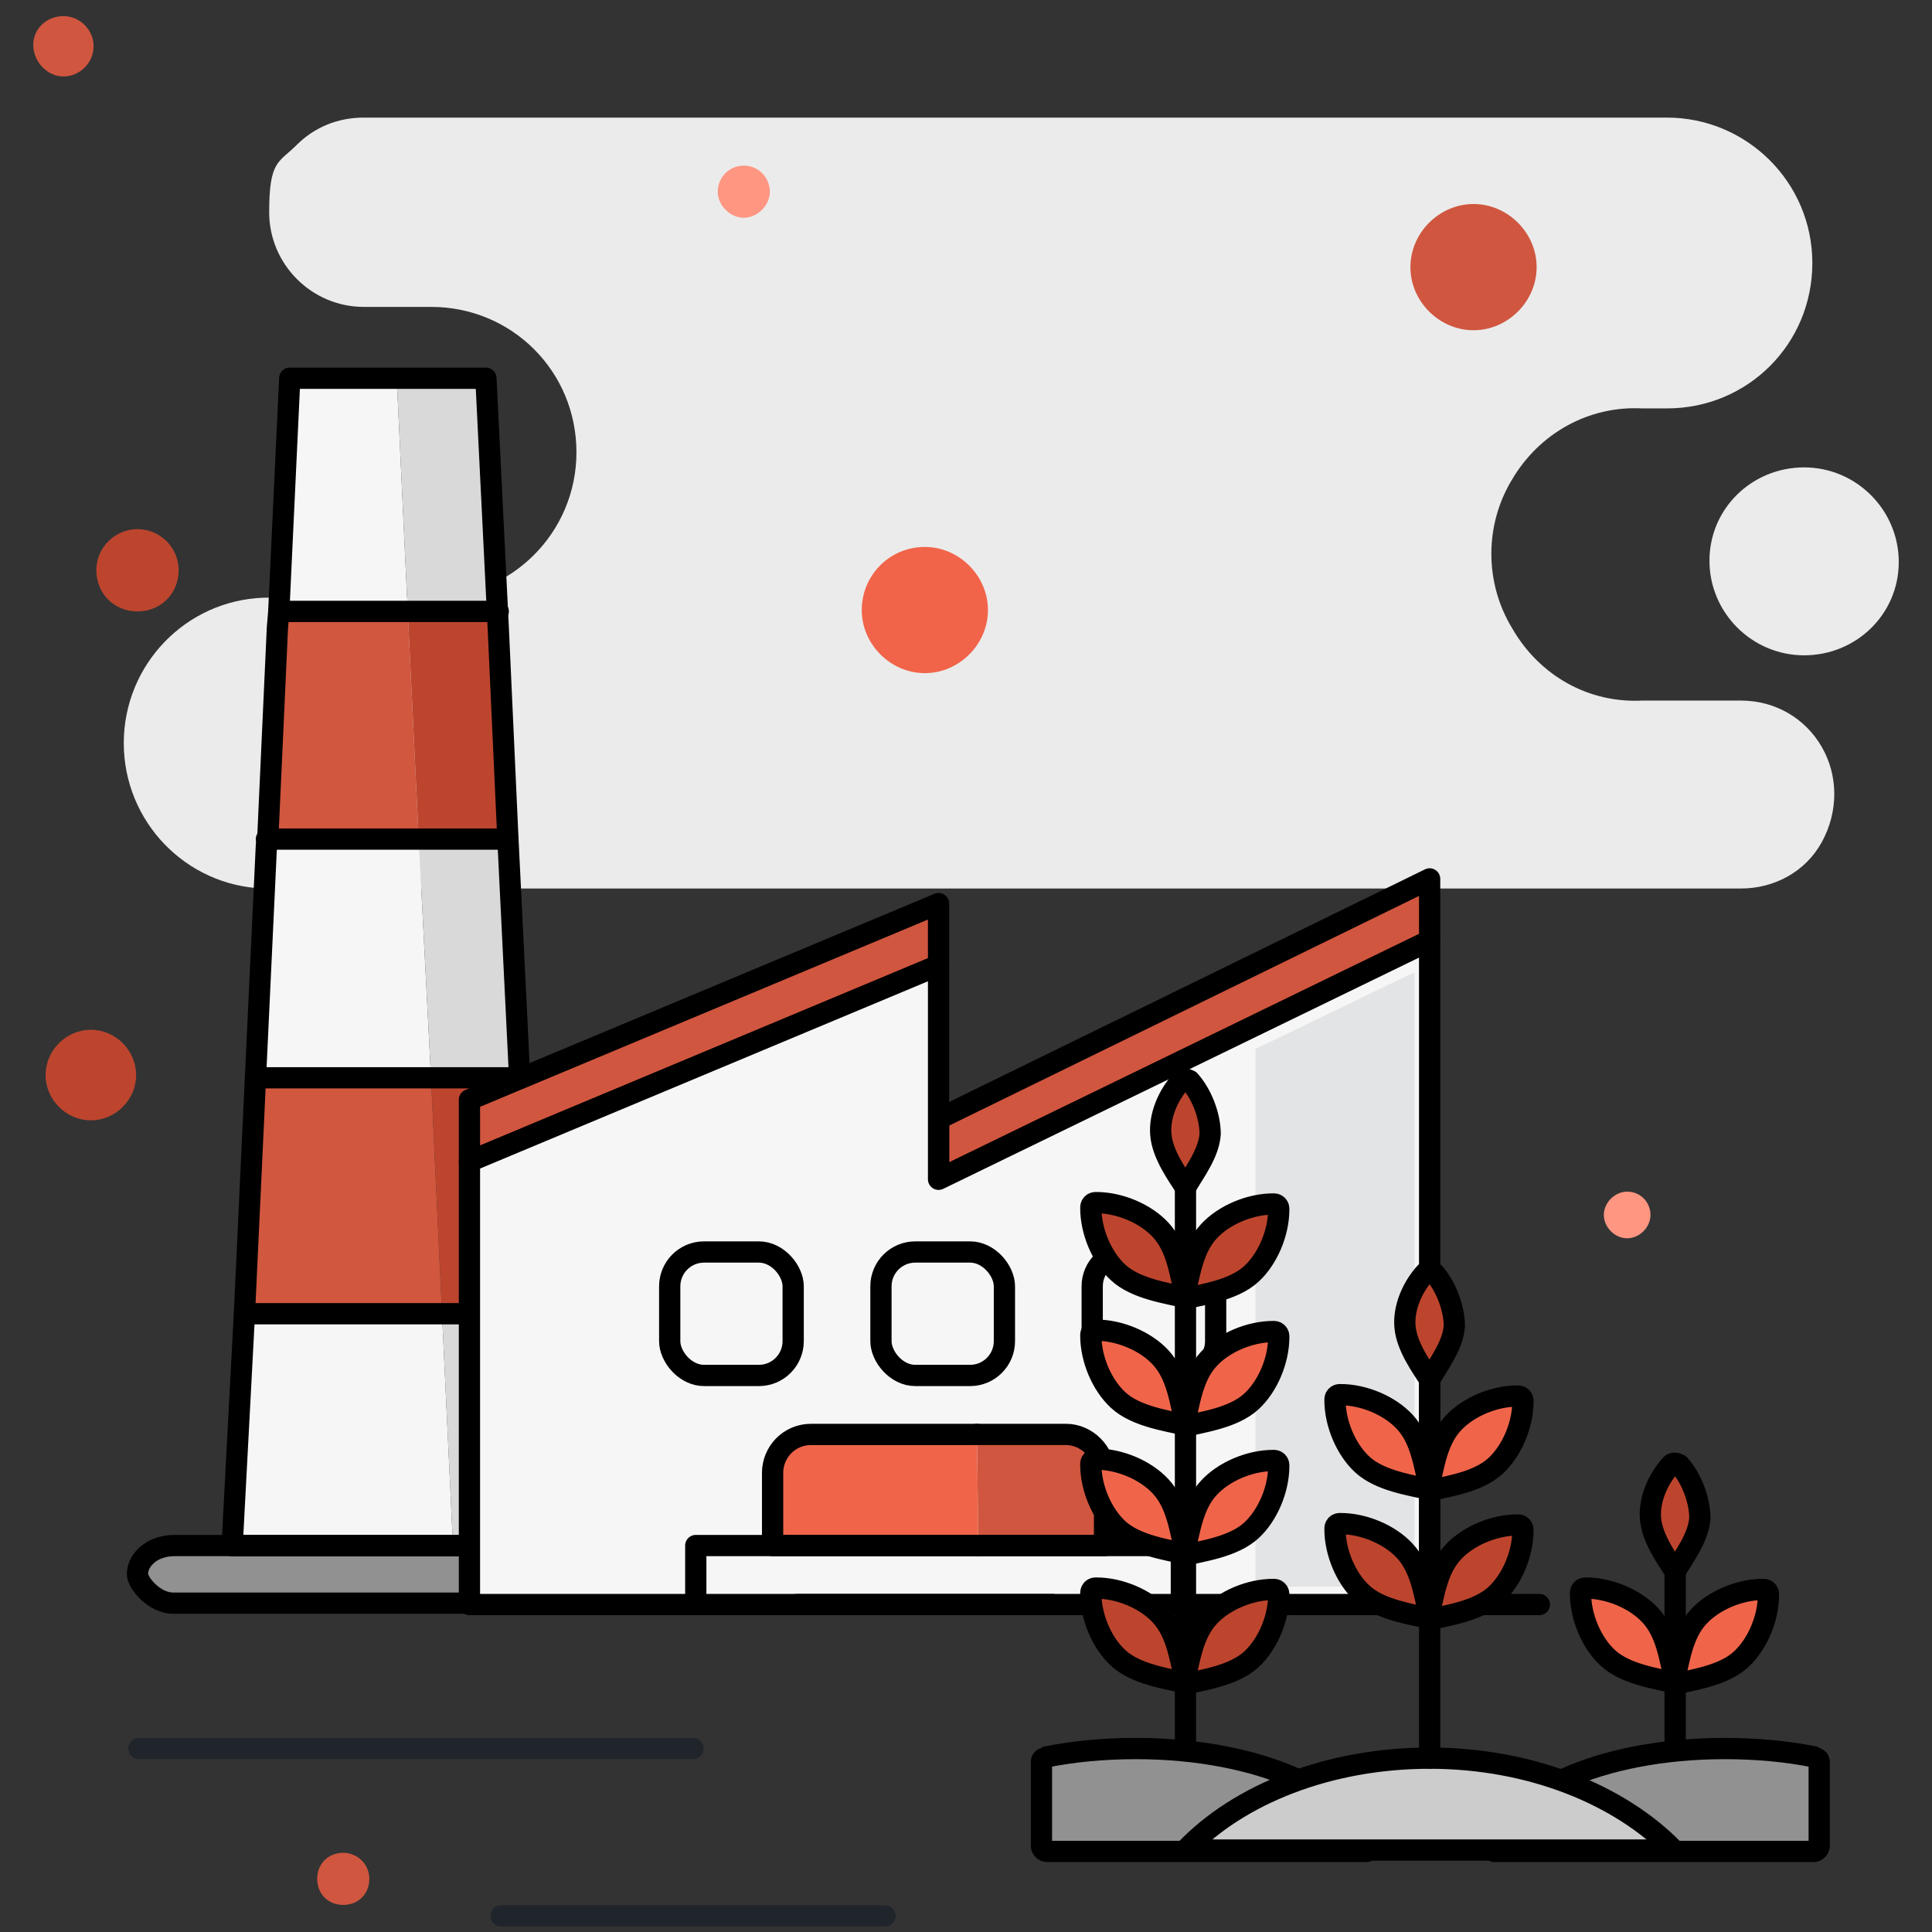 <?xml version="1.0" encoding="UTF-8"?>
<svg id="Warstwa_1" data-name="Warstwa 1" xmlns="http://www.w3.org/2000/svg" viewBox="0 0 300 300">
  <rect x="0" y="0" width="300" height="300" fill="#333333" stroke="none"/>
  <g id="Group-77">
    <g id="Fill-4">
      <path d="M255.007,108.785h15.336c5.325,0,10.011,2.769,12.567,7.242,2.556,4.473,2.556,10.011,0,14.697-2.556,4.686-7.455,7.242-12.567,7.242H40.946c-12.141-.426-21.726-10.437-21.726-22.578s9.585-22.152,21.726-22.578h25.986c12.354,0,22.578-10.011,22.578-22.578s-10.011-22.578-22.578-22.578h-10.437c-8.094,0-14.697-6.603-14.697-14.697s1.491-7.668,4.26-10.437,6.39-4.26,10.437-4.26h202.347c12.354,0,22.578,10.011,22.578,22.578s-10.011,22.578-22.578,22.578h-3.834c-8.307-.426-15.975,3.834-20.235,11.076-4.26,7.029-4.26,15.975,0,23.004,4.26,7.455,11.928,11.715,20.235,11.289" style="fill: #ebebeb; fill-rule: evenodd;"/>
    </g>
    <g id="Group-8">
      <g id="Fill-6">
        <path d="M280.141,72.576c8.094,0,14.697,6.603,14.697,14.697s-6.603,14.484-14.697,14.484-14.697-6.603-14.697-14.697,6.603-14.484,14.697-14.484" style="fill: #ebebeb; fill-rule: evenodd;"/>
      </g>
    </g>
    <g id="Fill-11">
      <path d="M143.61,84.93c5.325,0,9.798,4.473,9.798,9.798s-4.473,9.798-9.798,9.798-9.798-4.473-9.798-9.798,4.26-9.798,9.798-9.798" style="fill: #f1644a; fill-rule: evenodd;"/>
    </g>
    <g id="Fill-13">
      <path d="M115.495,25.717c2.343,0,4.047,1.917,4.047,4.047s-1.917,4.047-4.047,4.047-4.047-1.917-4.047-4.047,1.704-4.047,4.047-4.047" style="fill: #ff9682; fill-rule: evenodd;"/>
    </g>
    <g id="Fill-17">
      <path d="M228.809,31.681c5.325,0,9.798,4.473,9.798,9.798s-4.473,9.798-9.798,9.798-9.798-4.473-9.798-9.798,4.473-9.798,9.798-9.798" style="fill: #d0563f; fill-rule: evenodd;"/>
    </g>
    <g id="Fill-19">
      <path d="M21.35,82.161c3.408,0,6.39,2.769,6.39,6.39s-2.769,6.39-6.39,6.39-6.39-2.769-6.39-6.39,2.982-6.39,6.39-6.39" style="fill: #bd452e; fill-rule: evenodd;"/>
    </g>
    <g id="Fill-41">
      <path d="M252.664,185.038c2.13,0,3.621,1.704,3.621,3.621s-1.704,3.621-3.621,3.621-3.621-1.704-3.621-3.621,1.704-3.621,3.621-3.621" style="fill: #ff9682; fill-rule: evenodd;"/>
    </g>
    <g id="Fill-43">
      <path d="M53.3,287.702c2.13,0,4.047,1.704,4.047,4.047s-1.704,4.047-4.047,4.047-4.047-1.704-4.047-4.047,1.704-4.047,4.047-4.047" style="fill: #d0563f; fill-rule: evenodd;"/>
    </g>
    <g id="Fill-45">
      <path d="M14.108,159.904c3.834,0,7.029,3.195,7.029,7.029s-3.195,7.029-7.029,7.029-7.029-3.195-7.029-7.029,3.195-7.029,7.029-7.029" style="fill: #bd452e; fill-rule: evenodd;"/>
    </g>
    <g id="Fill-47">
      <path d="M9.848,2.5c2.556,0,4.686,2.13,4.686,4.686s-2.13,4.686-4.686,4.686-4.686-2.343-4.686-4.899,2.13-4.473,4.686-4.473" style="fill: #d0563f; fill-rule: evenodd;"/>
    </g>
    <line x1="21.563" y1="271.514" x2="107.614" y2="271.514" style="fill: none; stroke: #20252b; stroke-linecap: round; stroke-linejoin: round; stroke-width: 3.3px;"/>
    <line x1="77.794" y1="297.5" x2="137.433" y2="297.5" style="fill: none; stroke: #20252b; stroke-linecap: round; stroke-linejoin: round; stroke-width: 3.3px;"/>
  </g>
  <g>
    <g>
      <path d="M72.895,239.991H27.101c-1.491,0-2.982.426-4.047,1.278s-1.704,1.917-1.704,3.195,2.556,4.473,5.538,4.473h111.397" style="fill: #919191; stroke: #000; stroke-linecap: round; stroke-linejoin: round; stroke-width: 3.3px;"/>
      <g>
        <g>
          <polygon points="63.31 94.94 43.289 94.94 44.993 58.731 61.606 58.731 63.31 94.94" style="fill: #f6f6f6;"/>
          <polygon points="65.014 130.298 41.372 130.298 41.585 130.085 43.076 97.496 43.289 94.94 63.31 94.94 65.014 130.298" style="fill: #d1573f;"/>
          <polygon points="66.931 167.359 39.668 167.359 41.372 131.15 41.372 130.298 65.014 130.298 66.931 167.359" style="fill: #f6f6f6;"/>
          <polygon points="68.635 203.995 37.964 203.995 37.964 203.782 39.668 167.359 66.931 167.359 68.635 203.995" style="fill: #d1573f;"/>
          <polygon points="70.339 239.991 36.047 239.991 37.964 203.995 68.635 203.995 70.339 239.991" style="fill: #f6f6f6;"/>
          <polygon points="84.184 239.991 70.339 239.991 68.635 203.995 82.48 203.995 84.184 239.991" style="fill: #d8d9d8;"/>
          <polygon points="82.48 203.995 68.635 203.995 66.931 167.359 80.776 167.359 82.48 203.782 82.48 203.995" style="fill: #bd452e;"/>
          <polygon points="80.776 167.359 66.931 167.359 65.014 130.298 78.859 130.298 80.776 167.359" style="fill: #d8d9d8;"/>
          <polygon points="78.859 130.298 65.014 130.298 63.31 94.94 77.155 94.94 77.368 97.496 78.859 130.085 78.859 130.298" style="fill: #bd452e;"/>
          <polygon points="77.155 94.94 63.31 94.94 61.606 58.731 75.451 58.731 77.155 94.94" style="fill: #d8d9d8;"/>
          <polygon points="82.48 203.782 78.859 130.085 77.368 97.496 75.451 58.731 75.451 58.731 61.606 58.731 44.993 58.731 43.289 94.94 43.076 97.496 41.585 130.085 41.372 131.15 39.668 167.359 37.964 203.782 36.047 239.991 70.339 239.991 84.184 239.991 82.48 203.782" style="fill: none; stroke: #000; stroke-linecap: round; stroke-linejoin: round; stroke-width: 3.3px;"/>
        </g>
        <line x1="37.964" y1="203.995" x2="82.48" y2="203.995" style="fill: none; stroke: #000; stroke-linecap: round; stroke-linejoin: round; stroke-width: 3.3px;"/>
        <line x1="39.668" y1="167.359" x2="80.776" y2="167.359" style="fill: none; stroke: #000; stroke-linecap: round; stroke-linejoin: round; stroke-width: 3.3px;"/>
        <line x1="41.372" y1="130.298" x2="78.859" y2="130.298" style="fill: none; stroke: #000; stroke-linecap: round; stroke-linejoin: round; stroke-width: 3.3px;"/>
        <line x1="43.289" y1="94.94" x2="77.368" y2="94.94" style="fill: none; stroke: #000; stroke-linecap: round; stroke-linejoin: round; stroke-width: 3.3px;"/>
      </g>
      <line x1="84.184" y1="239.991" x2="36.047" y2="239.991" style="fill: none; stroke: #000; stroke-linecap: round; stroke-linejoin: round; stroke-width: 3.3px;"/>
      <polygon points="145.74 149.894 72.895 180.352 72.895 170.767 145.74 140.309 145.74 149.894" style="fill: #d0563f; stroke: #000; stroke-linecap: round; stroke-linejoin: round; stroke-width: 3.3px;"/>
      <polygon points="221.993 136.475 221.993 146.06 145.74 183.121 145.74 173.749 221.993 136.475" style="fill: #d0563f; stroke: #000; stroke-linecap: round; stroke-linejoin: round; stroke-width: 3.3px;"/>
      <polygon points="221.993 146.06 221.993 249.15 72.895 249.15 72.895 180.352 145.74 149.894 145.74 183.121 221.993 146.06" style="fill: #f6f6f6; stroke: #000; stroke-linecap: round; stroke-linejoin: round; stroke-width: 3.3px;"/>
      <polygon points="219.65 150.958 219.65 246.381 194.942 246.381 194.942 162.886 219.65 150.958" style="fill: #e3e4e5;"/>
      <rect x="103.993" y="194.41" width="19.17" height="19.17" rx="5.325" ry="5.325" style="fill: none; stroke: #000; stroke-linecap: round; stroke-linejoin: round; stroke-width: 3.3px;"/>
      <rect x="136.794" y="194.41" width="19.17" height="19.17" rx="5.325" ry="5.325" style="fill: none; stroke: #000; stroke-linecap: round; stroke-linejoin: round; stroke-width: 3.3px;"/>
      <rect x="169.596" y="194.41" width="19.17" height="19.17" rx="5.325" ry="5.325" style="fill: none; stroke: #000; stroke-linecap: round; stroke-linejoin: round; stroke-width: 3.3px;"/>
      <line x1="163.419" y1="249.15" x2="123.801" y2="249.15" style="fill: none; stroke: #000; stroke-linecap: round; stroke-linejoin: round; stroke-width: 3.3px;"/>
      <path d="M151.917,239.991h-31.949v-11.289c0-3.195,2.556-5.964,5.964-5.964h25.773" style="fill: #f0654a; stroke: #000; stroke-linecap: round; stroke-linejoin: round; stroke-width: 3.3px;"/>
      <path d="M151.704,222.738h13.845c3.195,0,5.964,2.769,5.964,5.964v11.289h-19.596" style="fill: #d0563f; stroke: #000; stroke-linecap: round; stroke-linejoin: round; stroke-width: 3.3px;"/>
      <polyline points="183.44 249.15 183.44 239.991 171.513 239.991 119.968 239.991 108.04 239.991 108.04 249.15" style="fill: none; stroke: #000; stroke-linecap: round; stroke-linejoin: round; stroke-width: 3.3px;"/>
      <line x1="221.993" y1="249.15" x2="239.032" y2="249.15" style="fill: none; stroke: #000; stroke-linecap: round; stroke-linejoin: round; stroke-width: 3.3px;"/>
    </g>
    <g>
      <path d="M260.119,261.078c-.852-3.408-1.278-7.455-3.834-10.224-2.343-2.556-6.39-4.26-10.011-4.26-.213,0-.426,0-.639.213s-.213.426-.213.639c0,3.621,1.704,7.668,4.26,10.011,2.769,2.556,7.668,3.195,10.224,3.834h0c.852-3.408,1.278-7.455,3.834-10.224,2.343-2.556,6.39-4.26,10.011-4.26.213,0,.426,0,.639.213s.213.426.213.639c0,3.621-1.704,7.668-4.26,10.011-2.769,2.556-7.668,3.195-10.224,3.834h0v-.426l-0-0Z" style="fill: #f0654a; fill-rule: evenodd; stroke: #000; stroke-linecap: round; stroke-linejoin: round; stroke-width: 3.3px;"/>
      <path d="M260.119,244.038c1.491-2.556,3.621-5.325,3.834-8.307,0-2.769-1.278-6.177-3.195-8.307,0,0-.426-.213-.639-.213-.213,0-.426,0-.639.213-2.13,2.343-3.408,5.538-3.195,8.307.213,3.195,2.769,6.603,3.834,8.307h0Z" style="fill: #bd452e; fill-rule: evenodd; stroke: #000; stroke-linecap: round; stroke-linejoin: round; stroke-width: 3.3px;"/>
      <path d="M221.993,231.045c-.852-3.408-1.278-7.455-3.834-10.224-2.343-2.556-6.39-4.26-10.011-4.26-.213,0-.426,0-.639.213s-.213.426-.213.639c0,3.621,1.704,7.668,4.26,10.011,2.769,2.556,7.668,3.195,10.224,3.834h0c.852-3.408,1.278-7.455,3.834-10.224,2.343-2.556,6.39-4.26,10.011-4.26.213,0,.426,0,.639.213s.213.426.213.639c0,3.621-1.704,7.668-4.26,10.011-2.769,2.556-7.668,3.195-10.224,3.834h0v-.426 0Z" style="fill: #f0654a; fill-rule: evenodd; stroke: #000; stroke-linecap: round; stroke-linejoin: round; stroke-width: 3.3px;"/>
      <path d="M221.993,214.218c1.491-2.556,3.621-5.325,3.834-8.307,0-2.769-1.278-6.177-3.195-8.307,0,0-.426-.213-.639-.213-.213,0-.426,0-.639.213-2.13,2.343-3.408,5.538-3.195,8.307.213,3.195,2.769,6.603,3.834,8.307h0Z" style="fill: #bd452e; fill-rule: evenodd; stroke: #000; stroke-linecap: round; stroke-linejoin: round; stroke-width: 3.3px;"/>
      <path d="M221.993,251.067c-.852-3.408-1.278-7.455-3.834-10.224-2.343-2.556-6.39-4.26-10.011-4.26-.213,0-.426,0-.639.213s-.213.426-.213.639c0,3.621,1.704,7.668,4.26,10.011,2.769,2.556,7.668,3.195,10.224,3.834h0c.852-3.408,1.278-7.455,3.834-10.224,2.343-2.556,6.39-4.26,10.011-4.26.213,0,.426,0,.639.213s.213.426.213.639c0,3.621-1.704,7.668-4.26,10.011-2.769,2.556-7.668,3.195-10.224,3.834h0v-.426 0Z" style="fill: #bd452e; fill-rule: evenodd; stroke: #000; stroke-linecap: round; stroke-linejoin: round; stroke-width: 3.3px;"/>
      <path d="M184.079,201.226c-.852-3.408-1.278-7.455-3.834-10.224-2.343-2.556-6.39-4.26-10.011-4.26-.213,0-.426,0-.639.213s-.213.426-.213.639c0,3.621,1.704,7.668,4.26,10.011,2.769,2.556,7.668,3.195,10.224,3.834h0c.852-3.408,1.278-7.455,3.834-10.224,2.343-2.556,6.39-4.26,10.011-4.26.213,0,.426,0,.639.213s.213.426.213.639c0,3.621-1.704,7.668-4.26,10.011-2.769,2.556-7.668,3.195-10.224,3.834h0v-.426 0Z" style="fill: #bd452e; fill-rule: evenodd; stroke: #000; stroke-linecap: round; stroke-linejoin: round; stroke-width: 3.3px;"/>
      <path d="M184.079,184.399c1.491-2.556,3.621-5.325,3.834-8.307,0-2.769-1.278-6.177-3.195-8.307,0,0-.426-.213-.639-.213-.213,0-.426,0-.639.213-2.13,2.343-3.408,5.538-3.195,8.307.213,3.195,2.769,6.603,3.834,8.307h0Z" style="fill: #bd452e; fill-rule: evenodd; stroke: #000; stroke-linecap: round; stroke-linejoin: round; stroke-width: 3.3px;"/>
      <path d="M184.079,221.034c-.852-3.408-1.278-7.455-3.834-10.224-2.343-2.556-6.39-4.26-10.011-4.26-.213,0-.426,0-.639.213s-.213.426-.213.639c0,3.621,1.704,7.668,4.26,10.011,2.769,2.556,7.668,3.195,10.224,3.834h0c.852-3.408,1.278-7.455,3.834-10.224,2.343-2.556,6.39-4.26,10.011-4.26.213,0,.426,0,.639.213s.213.426.213.639c0,3.621-1.704,7.668-4.26,10.011-2.769,2.556-7.668,3.195-10.224,3.834h0v-.426 0Z" style="fill: #f0654a; fill-rule: evenodd; stroke: #000; stroke-linecap: round; stroke-linejoin: round; stroke-width: 3.3px;"/>
      <path d="M184.079,241.056c-.852-3.408-1.278-7.455-3.834-10.224-2.343-2.556-6.39-4.26-10.011-4.26-.213,0-.426,0-.639.213s-.213.426-.213.639c0,3.621,1.704,7.668,4.26,10.011,2.769,2.556,7.668,3.195,10.224,3.834h0c.852-3.408,1.278-7.455,3.834-10.224,2.343-2.556,6.39-4.26,10.011-4.26.213,0,.426,0,.639.213s.213.426.213.639c0,3.621-1.704,7.668-4.26,10.011-2.769,2.556-7.668,3.195-10.224,3.834h0v-.426 0Z" style="fill: #f0654a; fill-rule: evenodd; stroke: #000; stroke-linecap: round; stroke-linejoin: round; stroke-width: 3.3px;"/>
      <path d="M184.079,261.078c-.852-3.408-1.278-7.455-3.834-10.224-2.343-2.556-6.39-4.26-10.011-4.26-.213,0-.426,0-.639.213s-.213.426-.213.639c0,3.621,1.704,7.668,4.26,10.011,2.769,2.556,7.668,3.195,10.224,3.834h0c.852-3.408,1.278-7.455,3.834-10.224,2.343-2.556,6.39-4.26,10.011-4.26.213,0,.426,0,.639.213s.213.426.213.639c0,3.621-1.704,7.668-4.26,10.011-2.769,2.556-7.668,3.195-10.224,3.834h0v-.426Z" style="fill: #bd452e; fill-rule: evenodd; stroke: #000; stroke-linecap: round; stroke-linejoin: round; stroke-width: 3.3px;"/>
      <path d="M162.567,272.792c4.26-.852,8.946-1.278,13.845-1.278,19.17,0,34.718,7.029,35.783,15.975h-49.628c-.426,0-.852-.426-.852-.852v-12.993c0-.426.213-.639.639-.639l.213-.213ZM281.632,272.792c-4.26-.852-8.946-1.278-13.845-1.278-19.17,0-34.718,7.029-35.783,15.975h49.628c.426,0,.852-.426.852-.852v-12.993c0-.426-.213-.639-.639-.639l-.213-.213h0Z" style="fill: #919191; fill-rule: evenodd; stroke: #000; stroke-linecap: round; stroke-linejoin: round; stroke-width: 3.3px;"/>
      <path d="M221.993,273.005c15.762,0,29.607,5.751,37.913,14.271h-75.827c8.307-8.733,22.365-14.271,37.913-14.271Z" style="fill: #ccc; fill-rule: evenodd; stroke: #000; stroke-linecap: round; stroke-linejoin: round; stroke-width: 3.3px;"/>
      <line x1="184.079" y1="184.399" x2="184.079" y2="271.514" style="fill: none; stroke: #000; stroke-linecap: round; stroke-linejoin: round; stroke-width: 3.3px;"/>
      <line x1="221.993" y1="214.218" x2="221.993" y2="273.005" style="fill: none; stroke: #000; stroke-linecap: round; stroke-linejoin: round; stroke-width: 3.3px;"/>
      <line x1="260.119" y1="244.038" x2="260.119" y2="271.514" style="fill: none; stroke: #000; stroke-linecap: round; stroke-linejoin: round; stroke-width: 3.3px;"/>
    </g>
  </g>
</svg>